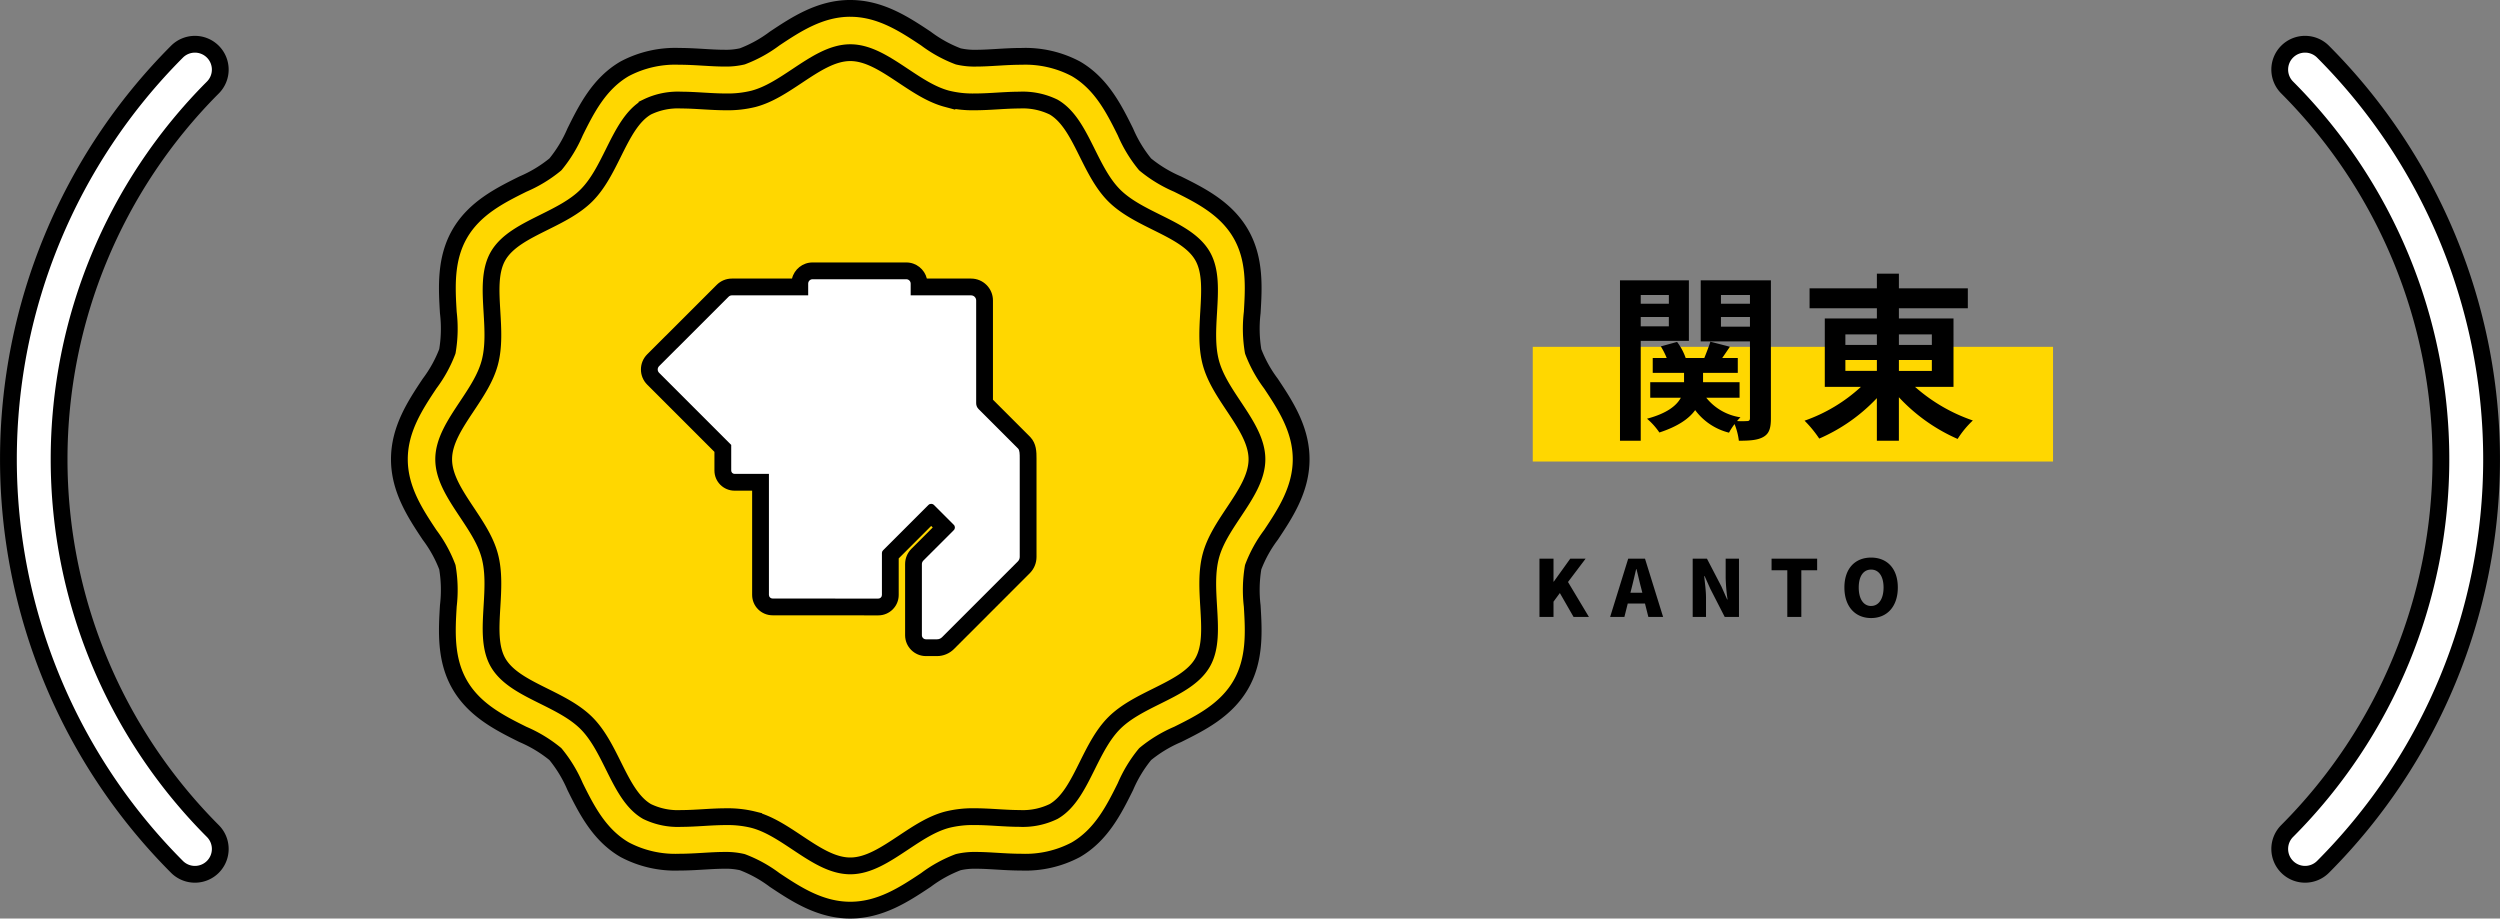 <svg xmlns="http://www.w3.org/2000/svg" width="446.867" height="164.187" viewBox="0 0 446.867 164.187">
  <rect x="0" y="0" width="446.867" height="164.187" fill="#808080" stroke="none"/>
  <g id="グループ_5025" data-name="グループ 5025" transform="translate(-3826.5 -2891.283)">
    <path id="パス_1928" data-name="パス 1928" d="M0,0H93V20.5H0Z" transform="translate(4100.475 2953.279)" fill="gold"/>
    <path id="パス_1929" data-name="パス 1929" d="M11.328-23.264V-21.7H6.3v-1.568ZM6.3-17.664v-1.664h5.024v1.664Zm8.608,2.592V-25.888H2.592V2.784H6.3V-15.072ZM20.64-17.6v-1.728h5.184V-17.6Zm5.184-5.664V-21.7H20.64v-1.568Zm3.744-2.624H17.024v10.912h8.8v13.7c0,.384-.128.544-.512.544a16.063,16.063,0,0,1-1.792,0,6.374,6.374,0,0,1,.608-.672A9.617,9.617,0,0,1,18.016-4.9h5.952V-7.68H17.44V-9.344h6.208V-12H20.864c.416-.608.9-1.312,1.376-2.016l-3.488-.9c-.256.8-.7,1.952-1.088,2.912H14.336A10.481,10.481,0,0,0,12.8-14.88l-2.912.8A12.7,12.7,0,0,1,10.944-12h-2.5v2.656h5.6V-7.68H8V-4.9h5.472C12.7-3.488,11.008-2.112,7.424-1.152A12.111,12.111,0,0,1,9.632,1.312c3.328-1.088,5.28-2.464,6.4-4A10.8,10.8,0,0,0,22.08,1.344a11.161,11.161,0,0,1,.992-1.536,11.681,11.681,0,0,1,.768,2.976c1.984,0,3.392-.1,4.416-.7S29.568.512,29.568-1.248ZM42.88-11.648h5.632V-9.7H42.88Zm0-4.576h5.632v1.888H42.88Zm15.456,0v1.888H52.448v-1.888Zm0,6.528H52.448v-1.952h5.888Zm3.872,2.848V-19.072h-9.76V-20.9h12.32v-3.552H52.448v-2.624H48.512v2.624H36.48V-20.9H48.512v1.824H39.2V-6.848h6.464A28.943,28.943,0,0,1,35.584-.8a20.834,20.834,0,0,1,2.624,3.2,31.226,31.226,0,0,0,10.3-7.232V2.784h3.936V-4.992a31.716,31.716,0,0,0,10.5,7.456,16.76,16.76,0,0,1,2.72-3.3A30.509,30.509,0,0,1,55.328-6.848Z" transform="translate(4113.475 2967.279)"/>
    <path id="パス_1930" data-name="パス 1930" d="M1.2,0H3.71V-2.73L4.844-4.27,7.294,0h2.744L6.3-6.244l3.15-4.172H6.706L3.752-6.3H3.71v-4.116H1.2ZM17.458-4.326l.224-.882c.266-1.036.546-2.254.8-3.346h.056c.28,1.064.546,2.31.826,3.346l.224.882ZM20.664,0H23.3L20.062-10.416h-3L13.832,0H16.38l.6-2.394h3.08Zm7.924,0h2.38V-3.458c0-1.26-.21-2.688-.322-3.85h.07l1.022,2.282L34.314,0h2.548V-10.416h-2.38v3.444a32.839,32.839,0,0,0,.336,3.85h-.07l-1.022-2.31-2.59-4.984H28.588ZM45.5,0h2.506V-8.344h2.828v-2.072H42.686v2.072H45.5ZM60.48.2c2.842,0,4.774-2.044,4.774-5.46s-1.932-5.348-4.774-5.348S55.706-8.68,55.706-5.264,57.638.2,60.48.2Zm0-2.156c-1.372,0-2.212-1.274-2.212-3.3s.84-3.206,2.212-3.206,2.226,1.19,2.226,3.206S61.852-1.96,60.48-1.96Z" transform="translate(4100.475 3001.557)"/>
    <path id="パス_1231" data-name="パス 1231" d="M-412,1629.538c5.4,0,9.71,2.864,13.517,5.39a23.359,23.359,0,0,0,5.777,3.188,12.82,12.82,0,0,0,3.214.321c1.161,0,2.4-.073,3.712-.152,1.412-.083,2.87-.171,4.353-.171a19.274,19.274,0,0,1,9.734,2.214c4.576,2.647,6.861,7.239,8.876,11.288a23.9,23.9,0,0,0,3.522,5.808,23.945,23.945,0,0,0,5.807,3.522c4.051,2.016,8.642,4.3,11.288,8.876,2.615,4.516,2.312,9.6,2.044,14.088a24.427,24.427,0,0,0,.169,6.925,23.455,23.455,0,0,0,3.188,5.778c2.526,3.806,5.39,8.119,5.39,13.517s-2.863,9.713-5.39,13.518a23.409,23.409,0,0,0-3.188,5.779,24.416,24.416,0,0,0-.169,6.924c.268,4.485.571,9.571-2.044,14.088-2.646,4.576-7.237,6.861-11.288,8.876a23.942,23.942,0,0,0-5.806,3.52,23.915,23.915,0,0,0-3.523,5.808c-2.016,4.051-4.3,8.642-8.876,11.29a19.273,19.273,0,0,1-9.734,2.213c-1.481,0-2.941-.086-4.351-.171-1.313-.078-2.553-.152-3.712-.152a12.814,12.814,0,0,0-3.215.322,23.388,23.388,0,0,0-5.779,3.189c-3.807,2.526-8.119,5.388-13.517,5.388s-9.711-2.862-13.517-5.388a23.419,23.419,0,0,0-5.78-3.189,12.8,12.8,0,0,0-3.213-.322c-1.161,0-2.4.075-3.712.152-1.41.084-2.87.171-4.351.171a19.268,19.268,0,0,1-9.734-2.215c-4.577-2.647-6.862-7.239-8.878-11.29a23.99,23.99,0,0,0-3.522-5.807,23.928,23.928,0,0,0-5.807-3.52c-4.051-2.016-8.642-4.3-11.29-8.876-2.612-4.516-2.31-9.6-2.044-14.087a24.272,24.272,0,0,0-.169-6.926,23.392,23.392,0,0,0-3.188-5.78c-2.526-3.806-5.39-8.119-5.39-13.517s2.863-9.71,5.39-13.516a23.456,23.456,0,0,0,3.188-5.779,24.293,24.293,0,0,0,.169-6.928c-.267-4.485-.568-9.569,2.044-14.085,2.647-4.577,7.239-6.862,11.29-8.878a23.977,23.977,0,0,0,5.808-3.521,24.009,24.009,0,0,0,3.521-5.807c2.016-4.051,4.3-8.642,8.878-11.29a19.269,19.269,0,0,1,9.734-2.214c1.482,0,2.941.087,4.353.171,1.313.079,2.55.152,3.712.152a12.8,12.8,0,0,0,3.212-.321,23.369,23.369,0,0,0,5.78-3.188c3.806-2.526,8.119-5.39,13.517-5.39" transform="translate(4390.485 1263.245)" fill="gold" stroke="#000" stroke-linecap="round" stroke-linejoin="round" stroke-width="3"/>
    <path id="パス_1233" data-name="パス 1233" d="M-414.912,1779.9c-3.233,0-6.279-2.021-9.5-4.162-2.593-1.722-5.043-3.349-7.767-4.078a19.044,19.044,0,0,0-4.975-.555c-1.351,0-2.734.082-4.07.163-1.38.081-2.651.156-3.9.156a12.571,12.571,0,0,1-6.129-1.25c-2.707-1.567-4.319-4.8-6.025-8.229-1.356-2.725-2.749-5.523-4.794-7.565s-4.85-3.44-7.56-4.79c-3.426-1.7-6.662-3.316-8.229-6.023-1.535-2.653-1.323-6.23-1.1-10.017.183-3.05.372-6.206-.392-9.06-.726-2.718-2.349-5.163-4.068-7.753-2.151-3.24-4.172-6.285-4.172-9.517s2.021-6.276,4.162-9.5c1.729-2.6,3.351-5.049,4.077-7.766.764-2.856.574-6.012.392-9.064-.226-3.786-.438-7.363,1.1-10.015,1.567-2.708,4.8-4.318,8.229-6.025,2.71-1.348,5.512-2.742,7.561-4.79s3.436-4.839,4.783-7.543c1.716-3.447,3.327-6.684,6.033-8.249a12.565,12.565,0,0,1,6.131-1.252c1.252,0,2.526.077,3.874.156s2.741.163,4.1.163a19.033,19.033,0,0,0,4.972-.554c2.725-.729,5.176-2.356,7.77-4.079,3.226-2.14,6.27-4.162,9.5-4.162s6.279,2.023,9.5,4.164c2.593,1.722,5.043,3.349,7.766,4.076a19,19,0,0,0,4.977.555c1.352,0,2.736-.082,4.075-.162,1.38-.082,2.649-.157,3.9-.157a12.554,12.554,0,0,1,6.128,1.252c2.708,1.567,4.32,4.8,6.023,8.227,1.352,2.715,2.748,5.517,4.793,7.564s4.853,3.443,7.564,4.792c3.426,1.7,6.662,3.315,8.227,6.022,1.533,2.653,1.322,6.23,1.1,10.018-.181,3.057-.369,6.209.39,9.056.732,2.729,2.357,5.177,4.079,7.77,2.141,3.226,4.163,6.272,4.163,9.5s-2.021,6.279-4.163,9.5c-1.721,2.594-3.348,5.042-4.077,7.767-.761,2.85-.573,6-.392,9.052.226,3.8.438,7.374-1.094,10.024-1.567,2.71-4.8,4.32-8.229,6.025-2.711,1.349-5.515,2.743-7.561,4.791s-3.443,4.848-4.793,7.56c-1.706,3.431-3.316,6.666-6.025,8.233a12.577,12.577,0,0,1-6.129,1.25c-1.26,0-2.6-.08-3.888-.156-1.349-.081-2.732-.163-4.082-.163a19.073,19.073,0,0,0-4.978.555c-2.723.729-5.173,2.356-7.767,4.079C-408.633,1777.876-411.68,1779.9-414.912,1779.9Z" transform="translate(4393.399 1266.158)" fill="none" stroke="#000" stroke-miterlimit="10" stroke-width="3"/>
    <path id="パス_1726" data-name="パス 1726" d="M-872.811,2937.991a4.52,4.52,0,0,1-3.2-1.327,103.15,103.15,0,0,1,0-145.713,4.532,4.532,0,0,1,6.409,0,4.533,4.533,0,0,1,0,6.409,94.079,94.079,0,0,0,0,132.9,4.53,4.53,0,0,1,0,6.407A4.52,4.52,0,0,1-872.811,2937.991Z" transform="translate(4734.147 109.569)" fill="#fff" stroke="#000" stroke-width="3"/>
    <path id="パス_1733" data-name="パス 1733" d="M-872.811,2937.991a4.52,4.52,0,0,1-3.2-1.327,103.15,103.15,0,0,1,0-145.713,4.532,4.532,0,0,1,6.409,0,4.533,4.533,0,0,1,0,6.409,94.079,94.079,0,0,0,0,132.9,4.53,4.53,0,0,1,0,6.407A4.52,4.52,0,0,1-872.811,2937.991Z" transform="translate(3365.72 5837.183) rotate(180)" fill="#fff" stroke="#000" stroke-width="3"/>
    <g id="パス_1734" data-name="パス 1734" transform="translate(3438.794 -707.681)" fill="#fff" stroke-linecap="round" stroke-linejoin="round">
      <path d="M 555.198 3714.738 L 553.217 3714.738 C 551.99 3714.738 550.991 3713.74 550.991 3712.512 L 550.991 3699.796 C 550.991 3699.16 551.239 3698.561 551.689 3698.111 L 556.549 3693.25 L 554.153 3690.853 L 548.408 3696.598 L 546.847 3698.158 L 546.847 3705.314 C 546.847 3706.497 545.885 3707.46 544.701 3707.46 L 530.42 3707.452 L 530.271 3707.452 L 530.253 3707.448 L 525.795 3707.448 C 524.612 3707.448 523.649 3706.486 523.649 3705.303 L 523.649 3696.806 L 523.649 3693.961 L 523.649 3692.735 L 523.649 3685.169 L 519.004 3685.169 C 517.849 3685.169 516.909 3684.229 516.909 3683.074 L 516.909 3679.112 L 504.454 3666.656 C 504.013 3666.217 503.77 3665.631 503.77 3665.007 C 503.77 3664.384 504.013 3663.798 504.453 3663.357 L 507.68 3660.131 L 507.735 3660.076 L 507.785 3660.035 L 516.88 3650.94 C 517.321 3650.5 517.907 3650.257 518.53 3650.257 L 530.667 3650.257 L 530.667 3649.657 C 530.667 3648.4 531.69 3647.377 532.948 3647.377 L 549.706 3647.377 C 550.963 3647.377 551.986 3648.4 551.986 3649.657 L 551.986 3650.257 L 561.283 3650.257 C 562.611 3650.257 563.693 3651.338 563.693 3652.667 L 563.693 3671.031 L 570.747 3678.086 L 570.764 3678.103 L 570.781 3678.121 C 571.48 3678.869 571.48 3679.878 571.48 3680.947 L 571.48 3698.504 C 571.48 3699.21 571.205 3699.875 570.706 3700.374 L 557.151 3713.929 C 556.637 3714.443 555.925 3714.738 555.198 3714.738 Z" stroke="none"/>
      <path d="M 532.948 3648.877 C 532.516 3648.877 532.167 3649.226 532.167 3649.657 L 532.167 3651.757 L 518.53 3651.757 C 518.309 3651.757 518.097 3651.844 517.941 3652.001 L 508.77 3661.172 C 508.762 3661.18 508.75 3661.184 508.741 3661.191 L 505.515 3664.417 C 505.189 3664.743 505.189 3665.271 505.515 3665.596 L 518.409 3678.49 L 518.409 3683.074 C 518.409 3683.403 518.675 3683.669 519.004 3683.669 L 525.149 3683.669 L 525.149 3705.303 C 525.149 3705.66 525.438 3705.948 525.795 3705.948 L 530.407 3705.948 C 530.412 3705.948 530.416 3705.951 530.421 3705.952 L 544.701 3705.96 C 545.058 3705.96 545.347 3705.671 545.347 3705.314 L 545.347 3697.804 C 545.347 3697.633 545.415 3697.468 545.536 3697.347 L 553.657 3689.228 C 553.93 3688.953 554.375 3688.954 554.648 3689.228 L 558.195 3692.774 C 558.458 3693.036 558.458 3693.463 558.195 3693.726 L 552.75 3699.17 C 552.584 3699.337 552.491 3699.562 552.491 3699.796 L 552.491 3712.512 C 552.491 3712.913 552.816 3713.238 553.217 3713.238 L 555.198 3713.238 C 555.533 3713.238 555.854 3713.104 556.09 3712.868 L 569.645 3699.314 C 569.86 3699.099 569.98 3698.808 569.98 3698.504 L 569.98 3680.947 C 569.98 3680.121 569.98 3679.461 569.686 3679.146 L 562.622 3672.081 C 562.347 3671.807 562.193 3671.434 562.193 3671.046 L 562.193 3652.667 C 562.193 3652.164 561.786 3651.757 561.283 3651.757 L 550.486 3651.757 L 550.486 3649.657 C 550.486 3649.226 550.137 3648.877 549.706 3648.877 L 532.948 3648.877 M 532.948 3645.877 L 549.706 3645.877 C 551.48 3645.877 552.973 3647.106 553.378 3648.757 L 561.283 3648.757 C 563.439 3648.757 565.193 3650.511 565.193 3652.667 L 565.193 3670.409 L 571.807 3677.025 C 571.831 3677.048 571.854 3677.072 571.876 3677.096 C 572.98 3678.276 572.98 3679.757 572.98 3680.947 L 572.98 3698.504 C 572.98 3699.611 572.549 3700.652 571.766 3701.435 L 558.212 3714.99 C 557.419 3715.782 556.32 3716.238 555.198 3716.238 L 553.217 3716.238 C 551.163 3716.238 549.491 3714.566 549.491 3712.512 L 549.491 3699.796 C 549.491 3698.76 549.895 3697.784 550.627 3697.051 L 554.428 3693.25 L 554.153 3692.974 L 548.347 3698.779 L 548.347 3705.314 C 548.347 3707.324 546.712 3708.96 544.701 3708.96 L 530.419 3708.952 C 530.37 3708.952 530.321 3708.951 530.272 3708.948 L 525.795 3708.948 C 523.785 3708.948 522.149 3707.313 522.149 3705.303 L 522.149 3686.669 L 519.004 3686.669 C 517.022 3686.669 515.409 3685.057 515.409 3683.074 L 515.409 3679.733 L 503.393 3667.717 C 502.67 3666.995 502.27 3666.032 502.27 3665.007 C 502.27 3663.983 502.669 3663.021 503.392 3662.296 L 506.62 3659.07 C 506.667 3659.023 506.715 3658.978 506.765 3658.934 L 515.819 3649.879 C 516.543 3649.156 517.506 3648.757 518.53 3648.757 L 529.275 3648.757 C 529.68 3647.106 531.173 3645.877 532.948 3645.877 Z" stroke="none" fill="#000"/>
    </g>
  </g>
</svg>
